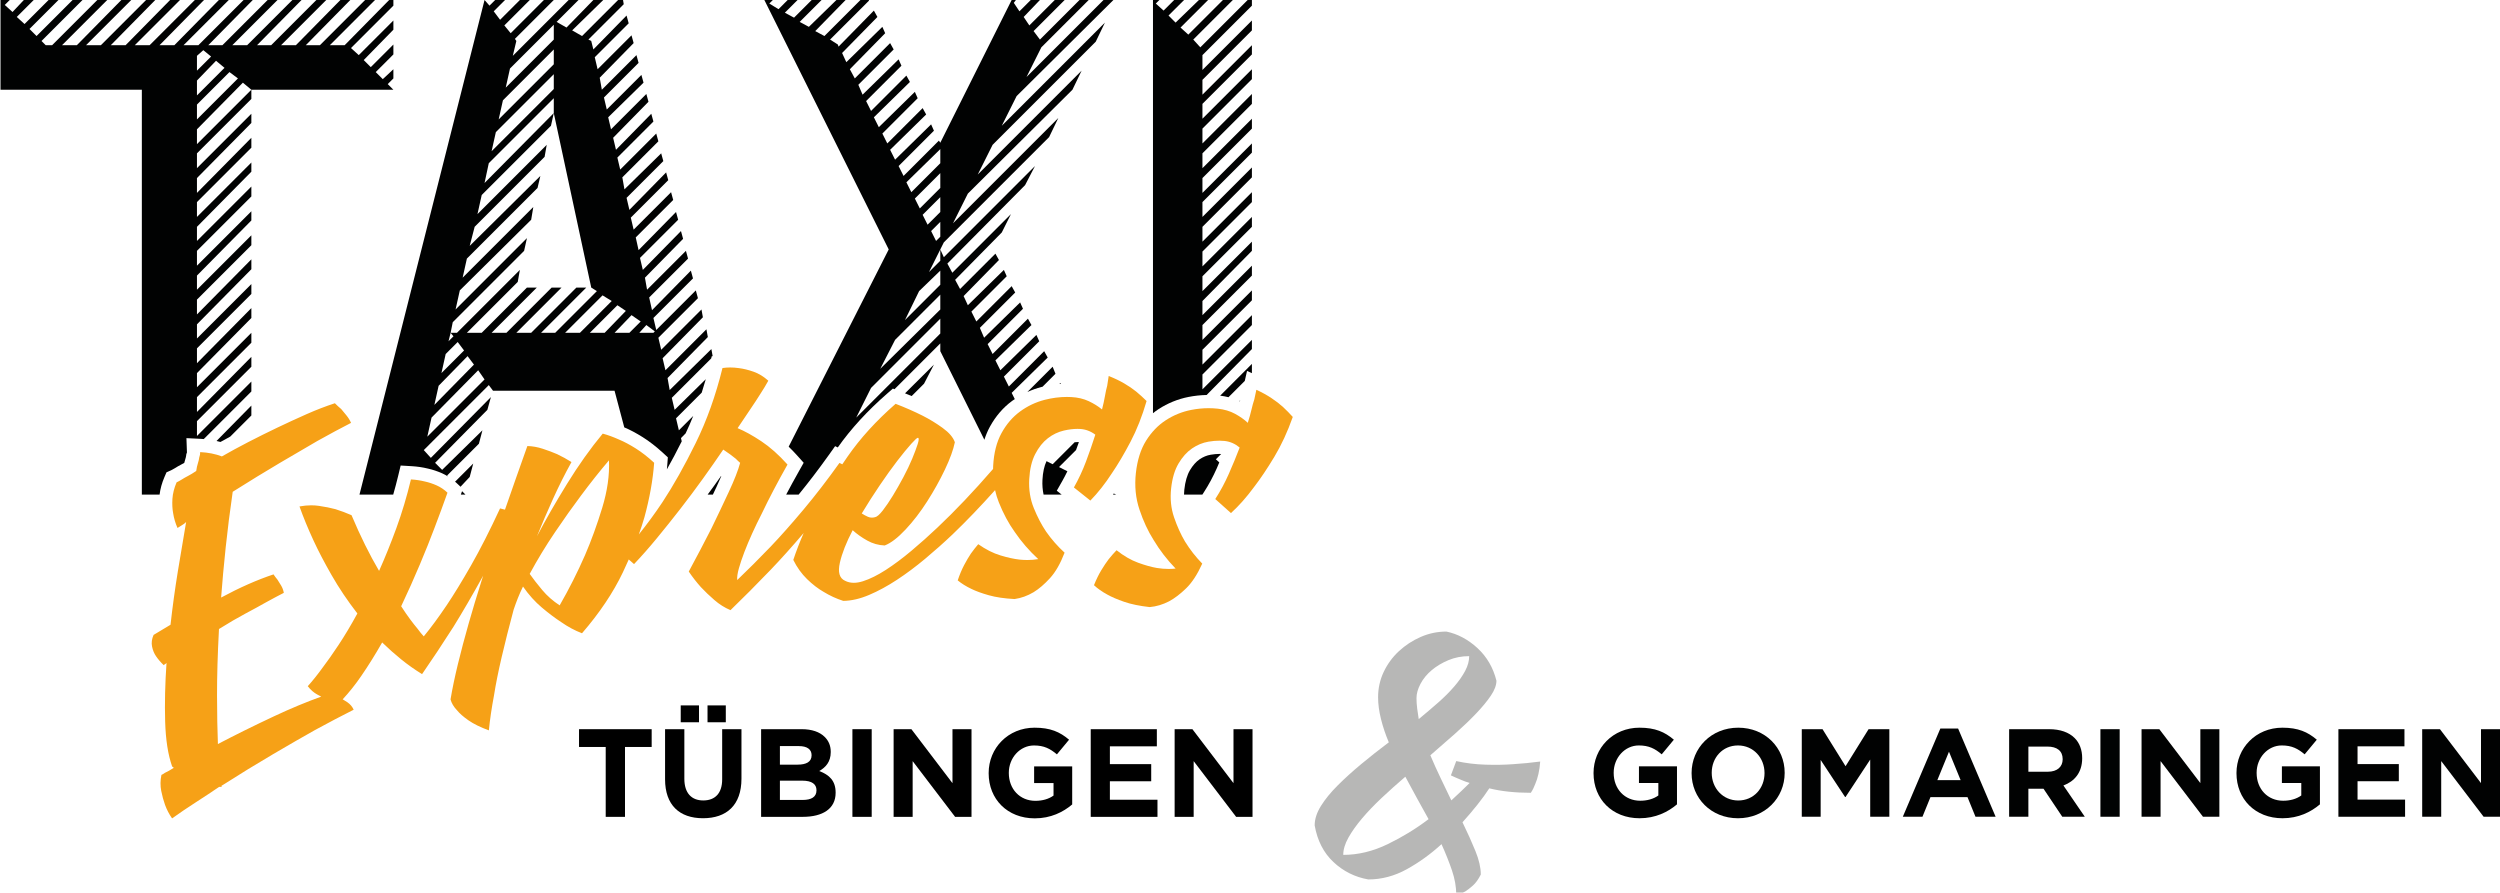 <?xml version="1.0" encoding="utf-8"?>
<!-- Generator: Adobe Illustrator 16.0.3, SVG Export Plug-In . SVG Version: 6.00 Build 0)  -->
<!DOCTYPE svg PUBLIC "-//W3C//DTD SVG 1.1//EN" "http://www.w3.org/Graphics/SVG/1.1/DTD/svg11.dtd">
<svg version="1.1" id="Ebene_1" xmlns="http://www.w3.org/2000/svg" xmlns:xlink="http://www.w3.org/1999/xlink" x="0px" y="0px"
	 width="754.852px" height="269.5px" viewBox="0 0 754.852 269.5" enable-background="new 0 0 754.852 269.5" xml:space="preserve">
<g>
	<path d="M182.888,225.541h-8.055v-5.371h21.932v5.371h-8.052v21.1h-5.825V225.541z"/>
	<path d="M200.811,235.297V220.17h5.823v14.975c0,4.313,2.156,6.543,5.711,6.543c3.554,0,5.709-2.154,5.709-6.354V220.17h5.824
		v14.939c0,8.016-4.501,11.949-11.609,11.949S200.811,243.088,200.811,235.297z M205.537,212.984h5.521v5.105h-5.521V212.984z
		 M213.63,212.984h5.52v5.105h-5.52V212.984z"/>
	<path d="M229.812,220.17h12.291c3.024,0,5.407,0.832,6.919,2.346c1.211,1.209,1.814,2.684,1.814,4.5v0.076
		c0,2.988-1.587,4.648-3.478,5.711c3.063,1.17,4.953,2.947,4.953,6.502v0.076c0,4.84-3.933,7.26-9.907,7.26h-12.593V220.17z
		 M240.854,230.875c2.572,0,4.197-0.836,4.197-2.799v-0.078c0-1.738-1.361-2.721-3.817-2.721h-5.749v5.598H240.854z
		 M242.405,241.535c2.572,0,4.122-0.908,4.122-2.875v-0.072c0-1.779-1.323-2.875-4.31-2.875h-6.732v5.822H242.405z"/>
	<path d="M257.377,220.17h5.824v26.471h-5.824V220.17z"/>
	<path d="M269.819,220.17h5.369l12.403,16.299V220.17h5.747v26.471h-4.954l-12.818-16.826v16.826h-5.747V220.17z"/>
	<path d="M298.516,233.482v-0.074c0-7.527,5.863-13.689,13.88-13.689c4.764,0,7.637,1.283,10.398,3.629l-3.668,4.424
		c-2.041-1.701-3.857-2.686-6.92-2.686c-4.236,0-7.604,3.742-7.604,8.244v0.078c0,4.838,3.33,8.393,8.018,8.393
		c2.117,0,4.008-0.527,5.484-1.588v-3.781h-5.861V231.4h11.496v11.496c-2.725,2.309-6.467,4.197-11.309,4.197
		C304.189,247.094,298.516,241.309,298.516,233.482z"/>
	<path d="M329.336,220.17h19.965v5.182h-14.182v5.369h12.479v5.182h-12.479v5.559h14.371v5.18h-20.154V220.17z"/>
	<path d="M354.67,220.17h5.369l12.402,16.299V220.17h5.748v26.471h-4.953l-12.82-16.826v16.826h-5.746V220.17z"/>
</g>
<path fill="#F6A117" d="M335.729,142.889c1.818-2.666,3.688-5.824,5.607-9.477c1.918-3.648,3.539-7.754,4.865-12.326
	c-0.936-0.938-1.969-1.879-3.104-2.826c-1.045-0.846-2.258-1.674-3.646-2.488c-1.389-0.813-2.953-1.563-4.691-2.242
	c-0.146,0.879-0.297,1.857-0.451,2.932c-0.246,0.879-0.471,1.928-0.682,3.148c-0.213,1.225-0.508,2.564-0.881,4.025
	c-1.131-0.947-2.473-1.779-4.014-2.506c-1.541-0.721-3.297-1.139-5.264-1.24c-0.443-0.023-0.888-0.035-1.332-0.035
	c-2.22,0-4.454,0.292-6.703,0.871c-2.705,0.697-5.186,1.875-7.441,3.529c-2.258,1.658-4.125,3.832-5.598,6.516
	c-1.475,2.688-2.314,6-2.521,9.932c-0.016,0.303-0.018,0.598-0.025,0.895c-5.835,6.732-11.444,12.645-16.83,17.725
	c-2.532,2.398-5.138,4.725-7.819,6.975c-2.682,2.252-5.268,4.186-7.761,5.795c-2.493,1.605-4.793,2.748-6.906,3.414
	c-0.981,0.31-1.894,0.465-2.739,0.465c-0.976,0-1.861-0.207-2.659-0.62c-1.683-0.766-2.199-2.58-1.548-5.449
	c0.653-2.867,1.938-6.135,3.866-9.807c1.294,1.166,2.764,2.209,4.4,3.121c1.641,0.918,3.395,1.412,5.269,1.486
	c1.861-0.715,3.961-2.32,6.295-4.816c2.333-2.488,4.514-5.326,6.542-8.51c2.03-3.178,3.811-6.379,5.349-9.604
	c1.533-3.219,2.532-5.971,2.999-8.242c-0.515-1.473-1.735-2.908-3.68-4.314c-1.939-1.404-3.951-2.635-6.034-3.689
	c-2.48-1.25-5.207-2.451-8.177-3.596c-5.848,5.102-10.684,10.416-14.507,15.934c-0.543,0.785-1.069,1.559-1.586,2.326l-0.862-0.414
	c-3.612,5.064-7.229,9.76-10.854,14.086c-3.629,4.328-6.937,8.057-9.925,11.188c-3.534,3.674-6.899,7.041-10.091,10.09
	c-0.079-0.883,0.088-2.063,0.504-3.533c0.412-1.471,0.963-3.1,1.646-4.895c0.683-1.789,1.48-3.689,2.394-5.701
	c0.91-2.01,1.873-3.996,2.89-5.969c2.168-4.543,4.753-9.467,7.749-14.777c-2.631-2.934-5.264-5.275-7.889-7.023
	c-2.629-1.748-5.019-3.068-7.174-3.967c1.395-2.104,2.687-4.023,3.869-5.76c1.184-1.736,2.163-3.232,2.943-4.488
	c0.958-1.469,1.777-2.828,2.463-4.074c-1.399-1.26-2.889-2.17-4.47-2.723c-1.585-0.553-3.075-0.918-4.475-1.09
	c-0.873-0.125-1.728-0.188-2.563-0.188c-0.795,0-1.574,0.057-2.334,0.172c-2.039,8.293-4.74,15.852-8.099,22.674
	c-3.355,6.826-6.69,12.758-10.008,17.801c-2.308,3.471-4.695,6.705-7.146,9.76c0.645-1.795,1.213-3.529,1.689-5.193
	c1.575-5.783,2.553-11.264,2.937-16.438c-1.917-1.762-3.776-3.205-5.576-4.338c-1.803-1.129-3.459-2.014-4.975-2.646
	c-1.742-0.789-3.399-1.396-4.978-1.818c-3.711,4.467-7.313,9.537-10.81,15.211c-3.495,5.678-6.514,10.943-9.053,15.797
	c1.53-3.775,3.157-7.566,4.885-11.377c1.724-3.811,3.57-7.488,5.543-11.047c-1.354-0.857-2.798-1.654-4.327-2.383
	c-1.304-0.568-2.752-1.109-4.344-1.629c-1.594-0.52-3.146-0.793-4.651-0.826c-2.326,6.512-4.575,12.908-6.76,19.215l-1.487-0.381
	c-3.083,6.656-6,12.387-8.749,17.199c-2.749,4.811-5.196,8.814-7.341,12.006c-2.508,3.719-4.821,6.859-6.941,9.432
	c-0.601-0.646-1.243-1.434-1.925-2.365c-0.628-0.738-1.367-1.68-2.214-2.816s-1.741-2.441-2.686-3.912
	c2.029-4.291,3.906-8.484,5.632-12.586c1.726-4.1,3.195-7.764,4.403-10.994c1.449-3.814,2.769-7.381,3.949-10.711
	c-0.996-0.938-2.083-1.674-3.265-2.199c-1.181-0.523-2.376-0.924-3.58-1.184c-1.329-0.328-2.727-0.535-4.189-0.621
	c-1.25,5.195-2.718,10.092-4.397,14.691c-1.684,4.6-3.424,8.91-5.224,12.928c-1.438-2.451-2.848-5.07-4.227-7.85
	s-2.742-5.768-4.089-8.969c-1.537-0.678-3.151-1.283-4.845-1.816c-1.454-0.395-3.119-0.727-4.994-1
	c-0.768-0.112-1.55-0.167-2.346-0.167c-1.148,0-2.325,0.116-3.531,0.345c1.161,3.26,2.576,6.695,4.251,10.313
	c1.417,3.074,3.229,6.549,5.442,10.418c2.213,3.871,4.808,7.734,7.784,11.584c-1.939,3.549-3.815,6.689-5.632,9.43
	c-1.814,2.74-3.427,5.037-4.836,6.887c-1.609,2.217-3.114,4.096-4.51,5.635c0.834,1.092,1.798,1.938,2.899,2.535
	c0.402,0.221,0.782,0.418,1.164,0.617c-4.423,1.588-9.171,3.555-14.284,5.953c-6.023,2.824-11.66,5.615-16.91,8.363
	c-0.163-4.02-0.25-8.91-0.264-14.668c-0.014-5.76,0.181-12.447,0.586-20.063c2.955-1.844,5.632-3.404,8.032-4.682
	c2.398-1.273,4.459-2.398,6.183-3.381c1.993-1.096,3.783-2.047,5.364-2.857c-0.139-0.799-0.413-1.537-0.822-2.223
	c-0.408-0.68-0.779-1.27-1.107-1.771c-0.459-0.549-0.854-1.078-1.181-1.578c-4.978,1.662-10.251,3.99-15.821,6.994
	c0.36-4.791,0.821-9.844,1.382-15.158c0.562-5.313,1.264-10.904,2.118-16.777c5.138-3.24,9.889-6.15,14.246-8.723
	c4.358-2.576,8.124-4.775,11.299-6.609c3.717-2.076,7.111-3.898,10.188-5.475c-0.359-0.814-0.831-1.576-1.415-2.285
	c-0.586-0.713-1.106-1.344-1.564-1.896c-0.68-0.561-1.313-1.141-1.903-1.746c-2.735,0.889-5.566,1.979-8.494,3.273
	c-2.93,1.295-5.885,2.658-8.864,4.08c-2.98,1.426-5.917,2.885-8.811,4.379c-2.894,1.498-5.546,2.939-7.949,4.324
	c-1.95-0.754-4.136-1.186-6.557-1.305c0.019,0.531-0.073,1.059-0.273,1.576c-0.07,0.572-0.208,1.172-0.417,1.803
	c-0.206,0.629-0.375,1.404-0.507,2.322c-0.913,0.621-1.742,1.119-2.487,1.504c-0.746,0.385-1.369,0.742-1.87,1.07
	c-0.593,0.369-1.114,0.654-1.563,0.854c-0.746,1.73-1.163,3.4-1.264,5.004c-0.098,1.605-0.022,3.057,0.224,4.344
	c0.237,1.514,0.675,2.992,1.313,4.432c0.411-0.287,0.854-0.566,1.331-0.832c0.474-0.262,0.899-0.582,1.27-0.965
	c-0.791,4.553-1.619,9.498-2.49,14.84c-0.871,5.344-1.614,10.736-2.222,16.176l-5.109,3.066c-0.542,1.213-0.697,2.385-0.466,3.52
	c0.235,1.139,0.641,2.117,1.219,2.938c0.62,0.914,1.393,1.809,2.32,2.691c0.143-0.168,0.279-0.283,0.414-0.344
	c0.135-0.061,0.273-0.174,0.413-0.344c-0.433,6.332-0.568,12.236-0.409,17.719c0.16,5.477,0.86,9.988,2.104,13.533l0.51,0.422
	c-0.59,0.369-1.1,0.676-1.533,0.922c-0.429,0.242-0.827,0.443-1.187,0.604c-0.319,0.248-0.661,0.453-1.021,0.613
	c-0.342,1.662-0.364,3.256-0.063,4.797c0.303,1.533,0.688,2.953,1.156,4.258c0.547,1.479,1.256,2.836,2.124,4.07
	c2.377-1.697,4.779-3.324,7.212-4.887c2.438-1.563,4.771-3.105,7.005-4.631c0.142,0.006,0.266,0.009,0.372,0.009
	c0.222,0,0.364-0.013,0.424-0.039l-0.119-0.273c5.551-3.529,10.741-6.715,15.576-9.553c4.832-2.836,9.063-5.273,12.689-7.307
	c4.255-2.313,8.146-4.357,11.673-6.131c-0.397-0.902-1.026-1.646-1.879-2.242c-0.486-0.336-0.965-0.631-1.44-0.902
	c1.929-2.07,3.809-4.418,5.637-7.086c2.157-3.145,4.254-6.508,6.287-10.08c1.866,1.814,3.777,3.512,5.731,5.094
	c1.951,1.588,4.059,3.076,6.314,4.469c3.03-4.379,6.198-9.156,9.509-14.34c2.698-4.354,5.677-9.479,8.938-15.367
	c-0.187,0.586-0.369,1.158-0.557,1.75c-1.349,4.242-2.622,8.475-3.824,12.691c-1.203,4.217-2.281,8.287-3.236,12.211
	c-0.954,3.922-1.697,7.484-2.23,10.682c0.305,1.146,0.948,2.232,1.931,3.26c0.771,0.961,1.93,1.984,3.472,3.061
	c1.544,1.076,3.599,2.088,6.167,3.033c0.322-3.262,0.845-6.809,1.566-10.639c0.516-3.295,1.283-7.133,2.308-11.52
	c1.021-4.385,2.228-9.154,3.612-14.305c0.392-1.17,0.816-2.322,1.264-3.453c0.451-1.135,0.965-2.299,1.556-3.506
	c1.74,2.494,3.644,4.609,5.705,6.344c2.061,1.736,3.994,3.193,5.807,4.373c2.056,1.438,4.157,2.566,6.307,3.385
	c5.312-6.148,9.429-12.285,12.345-18.41c0.628-1.32,1.216-2.607,1.774-3.873l1.593,1.398c2.265-2.375,4.583-5.004,6.949-7.885
	c2.371-2.877,4.71-5.803,7.02-8.777c2.308-2.973,4.566-5.99,6.773-9.057c2.201-3.063,4.267-6.016,6.193-8.854
	c1.577,1.047,2.845,1.975,3.806,2.781c0.438,0.457,0.869,0.865,1.294,1.221c-0.597,2.232-1.744,5.178-3.453,8.836
	c-1.704,3.664-3.436,7.305-5.194,10.92c-2.109,4.145-4.398,8.5-6.864,13.07c1.139,1.682,2.365,3.254,3.681,4.721
	c1.2,1.281,2.549,2.574,4.052,3.871c1.498,1.305,3.118,2.324,4.867,3.061c3.831-3.699,7.873-7.766,12.134-12.197
	c3.062-3.193,6.383-6.893,9.96-11.088c-1.198,2.746-2.248,5.451-3.131,8.113c1.114,2.254,2.494,4.182,4.143,5.785
	c1.644,1.605,3.315,2.891,5.001,3.854c1.889,1.16,3.871,2.072,5.949,2.734c2.462-0.033,5.065-0.633,7.81-1.805
	c2.745-1.162,5.534-2.68,8.371-4.543c2.833-1.857,5.688-3.988,8.564-6.389c2.874-2.404,5.63-4.852,8.26-7.352
	c4.206-4.039,8.483-8.498,12.824-13.352c0.283,1.266,0.66,2.498,1.139,3.693c1.352,3.381,2.947,6.352,4.785,8.916
	c2.014,2.965,4.387,5.705,7.117,8.217c-1.069,0.181-2.17,0.271-3.301,0.271c-0.764,0-1.541-0.041-2.332-0.122
	c-1.668-0.186-3.598-0.607-5.781-1.268c-2.186-0.656-4.419-1.787-6.705-3.387c-0.732,0.848-1.477,1.799-2.225,2.844
	c-0.639,0.953-1.315,2.102-2.029,3.445c-0.712,1.348-1.359,2.889-1.947,4.635c1.133,0.947,2.522,1.813,4.158,2.59
	c1.348,0.662,3.09,1.299,5.228,1.902c2.141,0.605,4.733,0.988,7.788,1.146c1.986-0.285,3.896-0.977,5.732-2.064
	c1.631-0.998,3.285-2.418,4.961-4.252c1.674-1.84,3.141-4.398,4.402-7.689c-2.074-1.885-3.934-4.004-5.588-6.365
	c-1.373-2.043-2.605-4.402-3.697-7.076c-1.096-2.674-1.557-5.584-1.391-8.734c0.16-3.051,0.762-5.584,1.809-7.602
	c1.041-2.018,2.311-3.604,3.803-4.76c1.488-1.154,3.111-1.932,4.859-2.334c1.459-0.334,2.827-0.504,4.098-0.504
	c0.25,0,0.496,0.006,0.738,0.02c1.672,0.086,3.223,0.662,4.648,1.725c-0.832,2.621-1.762,5.309-2.797,8.068
	c-1.033,2.758-2.26,5.383-3.672,7.873l4.973,3.961C331.52,148.787,333.688,146.035,335.729,142.889z M265.631,146.535
	c1.887-2.781,3.649-5.244,5.302-7.389c1.646-2.139,3.055-3.855,4.223-5.154c1.083-1.206,1.749-1.808,1.997-1.809
	c0.018,0,0.034,0.003,0.047,0.01c0.296,0.094,0.255,0.736-0.122,1.922c-0.381,1.191-0.928,2.65-1.645,4.385
	c-0.718,1.732-1.604,3.594-2.661,5.576c-1.064,1.986-2.124,3.85-3.183,5.588c-1.063,1.736-2.081,3.229-3.047,4.475
	c-0.971,1.246-1.75,1.92-2.34,2.023c-0.33,0.088-0.646,0.132-0.951,0.132c-0.422,0-0.82-0.084-1.194-0.251
	c-0.646-0.289-1.268-0.623-1.859-1.01C261.935,152.15,263.746,149.318,265.631,146.535z M181.836,153.326
	c-1.549,5.078-3.277,9.84-5.191,14.283c-2.276,5.211-4.835,10.27-7.662,15.176c-2.041-1.34-3.793-2.879-5.25-4.623
	c-1.463-1.74-2.729-3.367-3.797-4.881c2.336-4.318,4.889-8.525,7.666-12.621c2.774-4.1,5.38-7.764,7.807-10.998
	c2.826-3.807,5.646-7.359,8.463-10.662C184.068,143.469,183.386,148.242,181.836,153.326z"/>
<path fill="#010202" d="M66.566,133.45c0.945-0.531,1.934-1.074,2.955-1.625l6.375-6.376v-2.986L65.375,133.15
	C65.778,133.242,66.177,133.339,66.566,133.45z"/>
<path fill="#010202" d="M42.828,149.346h5.355c0.219-1.741,0.7-3.517,1.468-5.298l0.62-1.439l1.433-0.635
	c0.183-0.081,0.51-0.246,1.036-0.571c0.613-0.398,1.347-0.819,2.183-1.25c0.228-0.117,0.465-0.249,0.712-0.393
	c0.095-0.399,0.201-0.775,0.317-1.131c0.125-0.379,0.207-0.727,0.245-1.035l0.067-0.489l0.179-0.463l-0.152-4.349l4.346,0.214
	c0.298,0.015,0.589,0.043,0.882,0.066l14.376-14.378v-2.986l-16.428,16.428v-4.48l16.428-16.428v-2.986l-16.428,16.641v-4.48
	l16.428-16.428v-2.986l-16.428,16.428v-4.268l16.428-16.641v-2.986l-16.428,16.641v-4.48l16.428-16.428v-2.986l-16.428,16.428
	v-4.268l16.428-16.641v-2.988L59.468,94.941v-4.48l16.428-16.428v-2.988L59.468,87.473v-4.266l16.428-16.643v-2.773L59.468,80.219
	V75.74l16.428-16.43v-2.986L59.468,72.752v-4.266l16.428-16.643V49.07L59.468,65.498v-4.48L75.896,44.59v-2.986L59.468,58.244v-4.48
	l16.428-16.641V34.35L59.468,50.777v-4.48l16.428-16.428v-2.773L59.468,43.523v-4.48l13.867-14.082l2.561,2.135h42.884l-1.706-1.707
	l1.706-1.707v-2.773l-3.2,2.986l-2.133-2.133l5.333-5.334v-2.986l-6.827,6.826l-2.133-2.133l8.96-9.174V6.188l-10.454,10.453
	l-2.347-2.133L118.78,1.707V0h-1.28l-13.441,13.654h-4.48L113.233,0h-2.987L96.591,13.654h-4.268L105.765,0h-2.986L89.337,13.654
	h-4.48L98.511,0h-2.986L81.871,13.654h-4.268L91.044,0h-2.773L74.617,13.654h-4.48L83.791,0h-2.987L67.149,13.654h-4.267L76.324,0
	h-2.774L59.895,13.654h-4.48L69.07,0h-2.988l-13.44,13.654h-4.48L61.602,0h-2.774L45.173,13.654h-4.48L54.348,0h-2.987
	L37.919,13.654h-4.48L46.88,0h-2.773L30.453,13.654h-4.48L39.626,0H36.64L23.199,13.654h-4.48L32.373,0h-2.986L15.732,13.654h-1.92
	l-1.281-1.279L24.906,0h-2.987L11.038,10.881L8.904,8.748L17.652,0h-2.987L7.411,7.254L5.064,5.121L10.185,0H7.197L3.784,3.627
	L1.437,1.494L2.931,0H0.157v27.096h42.671V149.346z M59.468,16.855l1.92-1.707l2.348,1.92l-4.268,4.266V16.855z M59.468,24.322
	l5.761-5.975l2.56,2.135l-8.32,8.32V24.322z M59.468,31.576l9.814-9.814l2.561,1.92L59.468,36.057V31.576z"/>
<path fill="#010202" d="M215.244,149.346c0.386-0.821,0.776-1.641,1.158-2.462c0.515-1.103,0.967-2.124,1.374-3.085l-0.076-0.057
	c-0.744,1.054-1.497,2.115-2.268,3.188c-0.579,0.804-1.182,1.611-1.774,2.417H215.244z"/>
<path fill="#010202" d="M118.728,149.346c0.515-1.813,1.01-3.65,1.462-5.529l0.783-3.254l3.341,0.196
	c1.68,0.099,3.313,0.34,4.856,0.717c1.425,0.312,2.871,0.791,4.303,1.426c0.627,0.279,1.232,0.615,1.823,0.983l-0.3-0.301l9.601-9.6
	l1.066-4.055l-12.161,11.949l-2.133-2.135l15.788-16.002l1.066-3.84l-18.135,18.35l-2.134-2.348l0.214-0.213l19.415-19.416
	l1.28,1.707h36.695l2.935,11.063c0.022,0.01,0.045,0.019,0.067,0.029c1.699,0.714,3.499,1.671,5.509,2.93
	c2.007,1.263,4.077,2.871,6.152,4.778l1.426,1.311l-0.143,1.931c-0.042,0.563-0.09,1.129-0.146,1.7
	c1.492-2.64,2.99-5.474,4.485-8.469l-0.229-0.976l1.396-1.42c0.81-1.706,1.579-3.463,2.309-5.272l-4.344,4.344l-0.854-3.627
	l7.754-7.754c0.431-1.329,0.837-2.684,1.227-4.055l-9.409,9.249l-0.853-3.627l11.897-11.896l0.16-0.65l0.278-0.042l-0.388-2.133
	l-12.587,12.375l-0.641-3.627l12.161-12.375l-0.427-2.346l-12.375,12.373l-0.854-3.627l12.162-12.373l-0.428-2.348l-12.16,12.16
	l-0.854-3.627l11.947-11.947l-0.64-2.346l-11.948,11.947l-0.854-3.627l11.948-11.947l-0.64-2.348L196.868,93.66l-0.854-3.84
	l11.734-11.734l-0.641-2.346l-11.734,11.732l-0.64-3.627l11.521-11.732l-0.64-2.348L194.094,81.5l-0.854-3.627l11.521-11.521
	l-0.64-2.346l-11.309,11.52l-0.854-3.84l11.309-11.307l-0.641-2.348l-11.307,11.307l-0.854-3.627l11.307-11.307l-0.64-2.348
	L190.04,63.365l-0.854-3.627l11.095-11.094l-0.64-2.348l-11.095,10.881l-0.64-3.627l10.881-10.881l-0.641-2.348l-10.881,10.881
	l-0.854-3.627l10.881-10.881l-0.64-2.346L185.987,45.23l-0.854-3.627L195.8,30.723l-0.64-2.348l-10.668,10.668l-0.854-3.627
	l10.668-10.455l-0.641-2.346l-10.453,10.453l-0.854-3.627l10.453-10.453l-0.64-2.348l-10.454,10.455l-0.641-3.627l10.242-10.455
	l-0.641-2.346l-10.24,10.24l-0.854-3.627l10.24-10.24l-0.641-2.348l-10.027,10.24l-0.64-2.559l-0.854-0.428l10.667-10.668L188.12,0
	h-1.493l-10.881,10.881l-2.987-1.707L182.146,0h-2.987l-8.107,8.32l-2.986-1.707L174.678,0h-2.986l-16.854,16.855l1.066-4.48
	l-0.427-0.641L167.211,0h-2.986l-10.027,10.027l-1.921-2.348L159.958,0h-2.986l-5.975,5.975l-1.92-2.561L152.491,0h-2.987
	l-1.706,1.707L146.303,0l-37.763,149.346H118.728z M195.161,98.141l2.561,1.92l-0.428,0.428h-4.267L195.161,98.141z M190.68,95.154
	l2.773,1.92l-3.414,3.414h-4.48L190.68,95.154z M186.413,92.168l2.561,1.707l-6.4,6.613h-4.48L186.413,92.168z M181.932,89.18
	l2.773,1.707l-9.6,9.602h-4.48L181.932,89.18z M153.984,20.695l13.228-13.229v4.48l-14.508,14.508L153.984,20.695z M151.85,30.295
	l15.361-15.361v4.48l-16.641,16.643L151.85,30.295z M149.717,39.896l17.494-17.494v4.48l-18.775,18.773L149.717,39.896z
	 M136.062,100.488l0.641-3.201L158.25,75.74l0.854-3.842l-21.548,21.549l1.279-5.76l21.549-21.336l0.64-3.84l-21.335,21.334
	l1.28-5.76l21.336-21.334l0.853-3.627l-21.335,21.121l1.494-5.76l21.121-21.123l0.641-3.627L144.17,64.645l1.279-5.76l20.908-20.908
	l0.854-3.84l-20.908,21.121l1.28-5.975l19.628-19.627v4.48l11.308,52.697l1.707,1.066l-12.588,12.588h-4.267l13.654-13.654h-2.987
	l-13.654,13.654h-4.48l13.655-13.654h-2.988l-13.654,13.654h-4.48l13.655-13.654h-2.987l-13.654,13.654h-4.48l15.361-15.361
	l0.641-3.627l-18.989,18.988H136.062l0.854,1.066l-1.493,1.494L136.062,100.488z M134.569,106.889l3.627-3.627l1.92,2.561
	l-6.827,6.826L134.569,106.889z M132.435,116.488l8.747-8.959l1.921,2.559l-11.947,12.162L132.435,116.488z M130.302,126.09
	l14.081-14.295l1.92,2.773l-17.281,17.281L130.302,126.09z"/>
<polygon fill="#010202" points="139.513,148.315 139.147,149.346 140.543,149.346 "/>
<path fill="#010202" d="M137.854,145.843l1.197,1.125l2.772-2.957l1.066-4.055l-5.49,5.491
	C137.55,145.581,137.707,145.704,137.854,145.843z"/>
<path fill="#010202" d="M310.205,118.362c1.36-0.619,2.769-1.134,4.23-1.511c0.114-0.029,0.229-0.049,0.344-0.078l3.912-3.912
	l-0.854-2.133L310.205,118.362z"/>
<path fill="#010202" d="M319.879,115.95c0.148-0.011,0.297-0.028,0.444-0.037l-0.138-0.276L319.879,115.95z"/>
<path fill="#010202" d="M238.134,134.867c0.877,0.855,1.75,1.76,2.616,2.726l1.916,2.136l-1.41,2.5
	c-1.386,2.457-2.677,4.828-3.884,7.117h3.764c3.017-3.695,6.059-7.673,9.068-11.893l1.954-2.74l0.803,0.385
	c3.946-5.599,8.931-11.041,14.825-16.183l1.817-1.585l0.483,0.186l13.829-13.829v2.348l13.305,26.743
	c0.45-1.408,1.003-2.723,1.667-3.933c1.749-3.188,4.016-5.817,6.739-7.817c0.253-0.186,0.521-0.342,0.78-0.518l-0.944-1.888
	l10.881-10.668l-1.066-1.92l-10.668,10.668l-1.492-2.988l10.668-10.666l-0.854-1.92l-10.881,10.666l-1.494-2.986l10.881-10.668
	l-1.066-1.92l-10.668,10.668l-1.494-2.986l10.667-10.668l-0.854-1.92l-10.881,10.666l-1.279-2.986l10.668-10.668l-1.068-1.92
	l-10.667,10.668l-1.494-2.986l10.668-10.668l-0.854-1.92l-10.881,10.668l-1.28-2.773l10.667-10.881l-1.066-1.922L289.888,87.26
	l-1.492-2.773l14.081-14.295l2.773-5.547l-17.708,17.709l-1.494-2.773l23.469-23.682l2.986-5.762L284.982,77.66l-1.066-2.348v3.414
	l-3.414,3.414l3.414-6.828l1.066-2.133l31.79-31.789l2.773-5.762l-31.79,31.789l4.48-8.961l31.577-31.361l2.773-5.762
	l-31.364,31.363l4.481-8.961l31.148-31.148l2.773-5.762l-31.148,31.15l4.48-8.961L336.186,0h-2.986l-23.256,23.256l4.48-8.961
	L328.719,0h-2.773l-11.947,11.947l-1.92-2.561L321.465,0h-2.986l-7.682,7.68l-1.707-2.559L313.998,0h-2.773l-3.414,3.414
	l-1.707-2.561L306.744,0h-1.281l-21.547,43.096l-0.428-0.639l-10.667,10.668l-1.493-2.988l10.667-10.668l-0.853-1.92l-10.881,10.668
	l-1.494-2.986l10.881-10.668l-1.066-1.92l-10.668,10.668l-1.493-2.988l10.667-10.666l-0.854-1.92l-10.881,10.666l-1.493-2.986
	l10.881-10.668l-1.066-1.92l-10.667,10.668l-1.494-2.986l10.668-10.668l-0.854-1.92l-10.881,10.666l-1.28-2.986l10.667-10.668
	l-1.066-1.92l-10.668,10.668l-1.493-2.773l10.667-10.881l-0.853-1.92L255.54,18.775l-1.28-2.773l10.668-10.881l-1.067-1.922
	L253.193,14.08l-0.214-0.639l-2.347-1.494l11.734-11.734V0h-2.561l-10.881,10.881l-2.773-1.494L255.326,0h-2.773l-8.32,8.107
	l-2.773-1.494L248.072,0h-2.986l-5.334,5.334l-2.773-1.494L240.819,0h-2.988l-2.773,2.773l-2.773-1.707L233.351,0h-2.561
	l37.55,75.313L238.134,134.867z M283.916,100.701l-25.389,25.389l4.48-8.961l20.908-20.908V100.701z M283.916,71.473l-1.281,1.279
	l-1.492-2.986l2.773-2.773V71.473z M283.916,64.006l-3.841,3.84l-1.493-2.986l5.334-5.334V64.006z M283.916,56.752l-6.188,6.186
	l-1.494-2.986l7.682-7.68V56.752z M283.916,45.018v4.266l-8.748,8.748l-1.493-2.986L283.916,45.018z M277.515,87.9l6.4-6.188v4.268
	l-10.668,10.668L277.515,87.9z M270.261,102.621l13.654-13.654v4.48l-18.135,17.922L270.261,102.621z"/>
<path fill="#010202" d="M336.041,149.346h0.998l-0.743-0.338C336.21,149.119,336.127,149.235,336.041,149.346z"/>
<path fill="#010202" d="M275.268,119.589l3.739-3.739l2.987-5.762l-8.733,8.67C273.942,119.031,274.61,119.308,275.268,119.589z"/>
<path fill="#010202" d="M320.772,145.195c0.535-0.944,1.035-1.917,1.514-2.906l-2.528-1.264l5.143-5.142
	c0.288-0.798,0.587-1.599,0.859-2.392c-0.14-0.006-0.281-0.009-0.426-0.009c-0.272,0-0.573,0.036-0.864,0.057l-6.632,6.632
	l-1.852-0.927c-0.686,1.459-1.105,3.345-1.227,5.647c-0.083,1.586,0.044,3.054,0.34,4.454h5.466l-1.479-1.178L320.772,145.195z"/>
<path fill="#010202" d="M367.119,138.678l1.593-1.593c-0.179-0.008-0.35-0.025-0.535-0.025c-0.798,0-1.673,0.079-2.6,0.237
	c-1.198,0.204-2.311,0.665-3.392,1.404c-1.061,0.729-2.033,1.834-2.891,3.277c-0.861,1.452-1.433,3.432-1.701,5.886
	c-0.056,0.506-0.075,0.995-0.092,1.481h5.539l0.539-0.836c1.433-2.221,2.715-4.609,3.814-7.102c0.263-0.594,0.506-1.192,0.761-1.789
	L367.119,138.678z"/>
<path fill="#010202" d="M370.925,119.938l4.927-4.927l0.679-3.014l1.47,0.675v-2.796l-9.586,9.588
	C369.282,119.569,370.117,119.731,370.925,119.938z"/>
<path fill="#010202" d="M374.371,121.196c0.029-0.109,0.059-0.208,0.089-0.313l-0.244,0.244
	C374.266,121.151,374.32,121.17,374.371,121.196z"/>
<path fill="#010202" d="M349.832,123.524c2.76-1.795,5.799-3.031,9.033-3.672c1.827-0.361,3.66-0.553,5.464-0.589L378,105.395
	v-2.773l-14.934,14.936v-4.48L378,98.141v-2.986l-14.934,14.934v-4.48L378,90.674v-2.986l-14.934,14.934v-4.48L378,83.207v-2.988
	l-14.934,14.936v-4.268L378,75.74v-2.775L363.066,87.9v-4.48L378,68.486v-2.988l-14.934,14.936v-4.48L378,61.018v-2.986
	l-14.934,14.934v-4.479L378,53.551v-2.986l-14.934,14.934v-4.48L378,46.084v-2.773l-14.934,14.934v-4.48L378,38.83v-2.988
	l-14.934,14.936v-4.48L378,31.363v-2.988l-14.934,14.936v-4.48L378,23.895v-2.986l-14.934,14.934v-4.479L378,16.428v-2.773
	l-14.934,14.934v-4.479L378,9.174V6.188l-14.934,14.934v-4.48L378,1.707V0h-1.279l-14.295,14.295l-2.133-2.348L372.24,0h-2.986
	l-10.455,10.453l-2.348-2.133L364.773,0H362l-7.041,6.826l-2.135-2.133L357.52,0h-2.988l-3.199,3.199l-2.348-2.133L350.051,0h-1.92
	v124.757C348.682,124.32,349.246,123.904,349.832,123.524z"/>
<g>
	<path fill="#010202" d="M481.155,233.468v-0.075c0-7.517,5.857-13.674,13.862-13.674c4.759,0,7.628,1.285,10.389,3.625l-3.666,4.42
		c-2.038-1.7-3.85-2.683-6.91-2.683c-4.231,0-7.593,3.74-7.593,8.233v0.078c0,4.835,3.324,8.383,8.009,8.383
		c2.112,0,4.002-0.527,5.478-1.585v-3.776h-5.856v-5.024h11.484v11.481c-2.722,2.304-6.461,4.194-11.296,4.194
		C486.823,247.065,481.155,241.286,481.155,233.468z"/>
	<path fill="#010202" d="M510.761,233.468v-0.075c0-7.517,5.931-13.674,14.088-13.674c8.16,0,14.015,6.082,14.015,13.597v0.078
		c0,7.515-5.931,13.672-14.09,13.672C516.613,247.065,510.761,240.985,510.761,233.468z M532.781,233.468v-0.075
		c0-4.533-3.325-8.311-8.008-8.311c-4.684,0-7.932,3.703-7.932,8.233v0.078c0,4.531,3.323,8.309,8.007,8.309
		C529.533,241.702,532.781,237.999,532.781,233.468z"/>
	<path fill="#010202" d="M544.029,220.172h6.27l6.949,11.182l6.95-11.182h6.271v26.44h-5.779v-17.263l-7.442,11.295h-0.151
		l-7.365-11.181v17.148h-5.702V220.172z"/>
	<path fill="#010202" d="M585.868,219.983h5.366l11.328,26.629h-6.081l-2.413-5.93h-11.183l-2.416,5.93h-5.931L585.868,219.983z
		 M591.988,235.545l-3.512-8.576l-3.513,8.576H591.988z"/>
	<path fill="#010202" d="M606.638,220.172h12.084c3.362,0,5.969,0.944,7.707,2.682c1.471,1.473,2.266,3.551,2.266,6.044v0.075
		c0,4.267-2.306,6.949-5.666,8.196l6.459,9.443h-6.798l-5.667-8.462h-0.075h-4.496v8.462h-5.813V220.172z M618.344,233.014
		c2.834,0,4.458-1.511,4.458-3.739v-0.077c0-2.492-1.738-3.775-4.571-3.775h-5.779v7.591H618.344z"/>
	<path fill="#010202" d="M634.202,220.172h5.815v26.44h-5.815V220.172z"/>
	<path fill="#010202" d="M646.624,220.172h5.364l12.388,16.28v-16.28h5.742v26.44h-4.948l-12.806-16.809v16.809h-5.74V220.172z"/>
	<path fill="#010202" d="M675.284,233.468v-0.075c0-7.517,5.854-13.674,13.863-13.674c4.758,0,7.628,1.285,10.387,3.625l-3.665,4.42
		c-2.04-1.7-3.851-2.683-6.913-2.683c-4.229,0-7.59,3.74-7.59,8.233v0.078c0,4.835,3.322,8.383,8.007,8.383
		c2.116,0,4.004-0.527,5.477-1.585v-3.776h-5.855v-5.024h11.483v11.481c-2.718,2.304-6.458,4.194-11.293,4.194
		C680.949,247.065,675.284,241.286,675.284,233.468z"/>
	<path fill="#010202" d="M706.059,220.172h19.943v5.176h-14.164v5.363h12.464v5.174h-12.464v5.552h14.354v5.175h-20.133V220.172z"/>
	<path fill="#010202" d="M731.358,220.172h5.365l12.389,16.28v-16.28h5.739v26.44h-4.946l-12.805-16.809v16.809h-5.742V220.172z"/>
</g>
<g>
	<path fill="#B7B7B6" d="M439.699,229.805c2.876,0.63,5.819,0.99,8.833,1.079c3.011,0.091,5.73,0.046,8.158-0.135
		c2.876-0.18,5.663-0.449,8.36-0.81c-0.091,1.349-0.27,2.608-0.539,3.776c-0.27,1.169-0.586,2.157-0.944,2.966
		c-0.36,0.99-0.809,1.889-1.349,2.697c-2.339,0-4.563-0.111-6.675-0.337c-2.113-0.224-4.068-0.561-5.865-1.012
		c-0.991,1.53-2.182,3.169-3.574,4.922c-1.395,1.753-2.899,3.529-4.518,5.327c1.528,3.147,2.832,6.047,3.911,8.697
		c1.079,2.653,1.618,5.013,1.618,7.08c-0.721,1.438-1.507,2.541-2.36,3.304c-0.855,0.763-1.641,1.369-2.359,1.82
		c-0.899,0.448-1.8,0.763-2.697,0.943c0-2.338-0.428-4.764-1.281-7.281c-0.855-2.516-1.91-5.169-3.169-7.956
		c-3.236,2.967-6.721,5.484-10.45,7.552c-3.731,2.068-7.619,3.102-11.664,3.102c-4.046-0.719-7.552-2.472-10.519-5.26
		c-2.967-2.785-4.854-6.473-5.664-11.058c0-1.888,0.63-3.843,1.889-5.865c1.26-2.023,2.943-4.09,5.057-6.203
		c2.111-2.111,4.494-4.27,7.146-6.473c2.65-2.202,5.415-4.383,8.293-6.54c-0.99-2.337-1.775-4.674-2.359-7.013
		c-0.586-2.337-0.877-4.538-0.877-6.607c0-2.697,0.561-5.236,1.686-7.619c1.123-2.381,2.651-4.471,4.585-6.271
		c1.933-1.797,4.135-3.236,6.607-4.314c2.472-1.079,5.058-1.618,7.754-1.618c3.416,0.72,6.54,2.383,9.372,4.989
		c2.832,2.608,4.741,5.889,5.731,9.844c0,1.349-0.563,2.854-1.686,4.518c-1.125,1.664-2.608,3.462-4.45,5.394
		c-1.844,1.935-3.957,3.957-6.338,6.068c-2.383,2.113-4.878,4.294-7.484,6.54c0.988,2.339,2.023,4.631,3.102,6.877
		c1.079,2.248,2.158,4.497,3.236,6.743c1.079-0.988,2.091-1.933,3.034-2.832c0.944-0.897,1.774-1.707,2.495-2.428
		c-0.9-0.27-1.709-0.561-2.428-0.876c-0.721-0.314-1.304-0.561-1.753-0.742c-0.539-0.27-1.034-0.493-1.483-0.674L439.699,229.805z
		 M405.583,258.123c4.494,0,8.967-1.079,13.417-3.236s8.563-4.674,12.339-7.552c-1.169-2.066-2.339-4.18-3.506-6.338
		c-1.17-2.157-2.339-4.315-3.506-6.473c-2.519,2.157-4.901,4.294-7.147,6.405c-2.248,2.113-4.227,4.181-5.934,6.203
		c-1.708,2.022-3.08,3.957-4.112,5.799C406.099,254.775,405.583,256.505,405.583,258.123z M427.698,210.791
		c0,0.99,0.067,2.022,0.202,3.102s0.291,2.157,0.472,3.236c2.067-1.706,4.022-3.371,5.866-4.989c1.842-1.618,3.46-3.236,4.854-4.854
		c1.393-1.618,2.494-3.19,3.304-4.72c0.809-1.527,1.214-3.011,1.214-4.45c-2.248,0-4.339,0.404-6.271,1.214
		c-1.935,0.809-3.62,1.82-5.057,3.034c-1.439,1.214-2.563,2.585-3.372,4.112C428.103,208.006,427.698,209.442,427.698,210.791z"/>
</g>
<path fill="#F6A117" d="M378.643,147.061c1.969-2.559,4.012-5.605,6.137-9.141c2.123-3.535,3.979-7.543,5.564-12.031
	c-0.885-0.988-1.865-1.988-2.945-2.998c-0.992-0.902-2.158-1.801-3.498-2.689c-1.338-0.893-2.855-1.73-4.553-2.51
	c-0.197,0.871-0.402,1.84-0.619,2.904c-0.295,0.861-0.58,1.896-0.861,3.102c-0.281,1.211-0.648,2.533-1.105,3.971
	c-1.08-1.014-2.371-1.92-3.865-2.73c-1.498-0.811-3.223-1.322-5.186-1.539c-0.922-0.101-1.85-0.151-2.783-0.151
	c-1.742,0-3.504,0.176-5.287,0.528c-2.736,0.543-5.279,1.574-7.627,3.102c-2.352,1.525-4.338,3.59-5.965,6.184
	c-1.623,2.598-2.648,5.857-3.082,9.775c-0.432,3.916-0.066,7.602,1.092,11.049c1.154,3.453,2.578,6.51,4.268,9.172
	c1.84,3.076,4.055,5.949,6.637,8.613c-0.695,0.077-1.401,0.115-2.119,0.115c-1.145,0-2.316-0.098-3.514-0.291
	c-1.656-0.279-3.553-0.811-5.699-1.594c-2.143-0.779-4.311-2.037-6.502-3.764c-0.781,0.807-1.574,1.713-2.379,2.713
	c-0.695,0.916-1.438,2.023-2.225,3.322c-0.787,1.303-1.521,2.809-2.209,4.52c1.08,1.008,2.412,1.949,4.006,2.818
	c1.305,0.736,3.012,1.473,5.109,2.199c2.102,0.729,4.672,1.256,7.707,1.594c2.004-0.176,3.951-0.758,5.846-1.738
	c1.682-0.906,3.412-2.227,5.193-3.963c1.775-1.74,3.387-4.215,4.832-7.428c-1.961-1.996-3.699-4.223-5.213-6.67
	c-1.256-2.121-2.354-4.549-3.291-7.279c-0.941-2.729-1.232-5.66-0.889-8.797c0.332-3.037,1.078-5.533,2.236-7.488
	c1.158-1.951,2.512-3.465,4.064-4.533c1.559-1.066,3.219-1.752,4.988-2.053c1.152-0.196,2.244-0.294,3.271-0.294
	c0.547,0,1.075,0.027,1.585,0.083c1.666,0.184,3.18,0.848,4.543,1.988c-0.98,2.568-2.061,5.199-3.252,7.895
	c-1.188,2.695-2.561,5.248-4.111,7.652l4.738,4.24C374.104,152.709,376.424,150.084,378.643,147.061z"/>
</svg>
